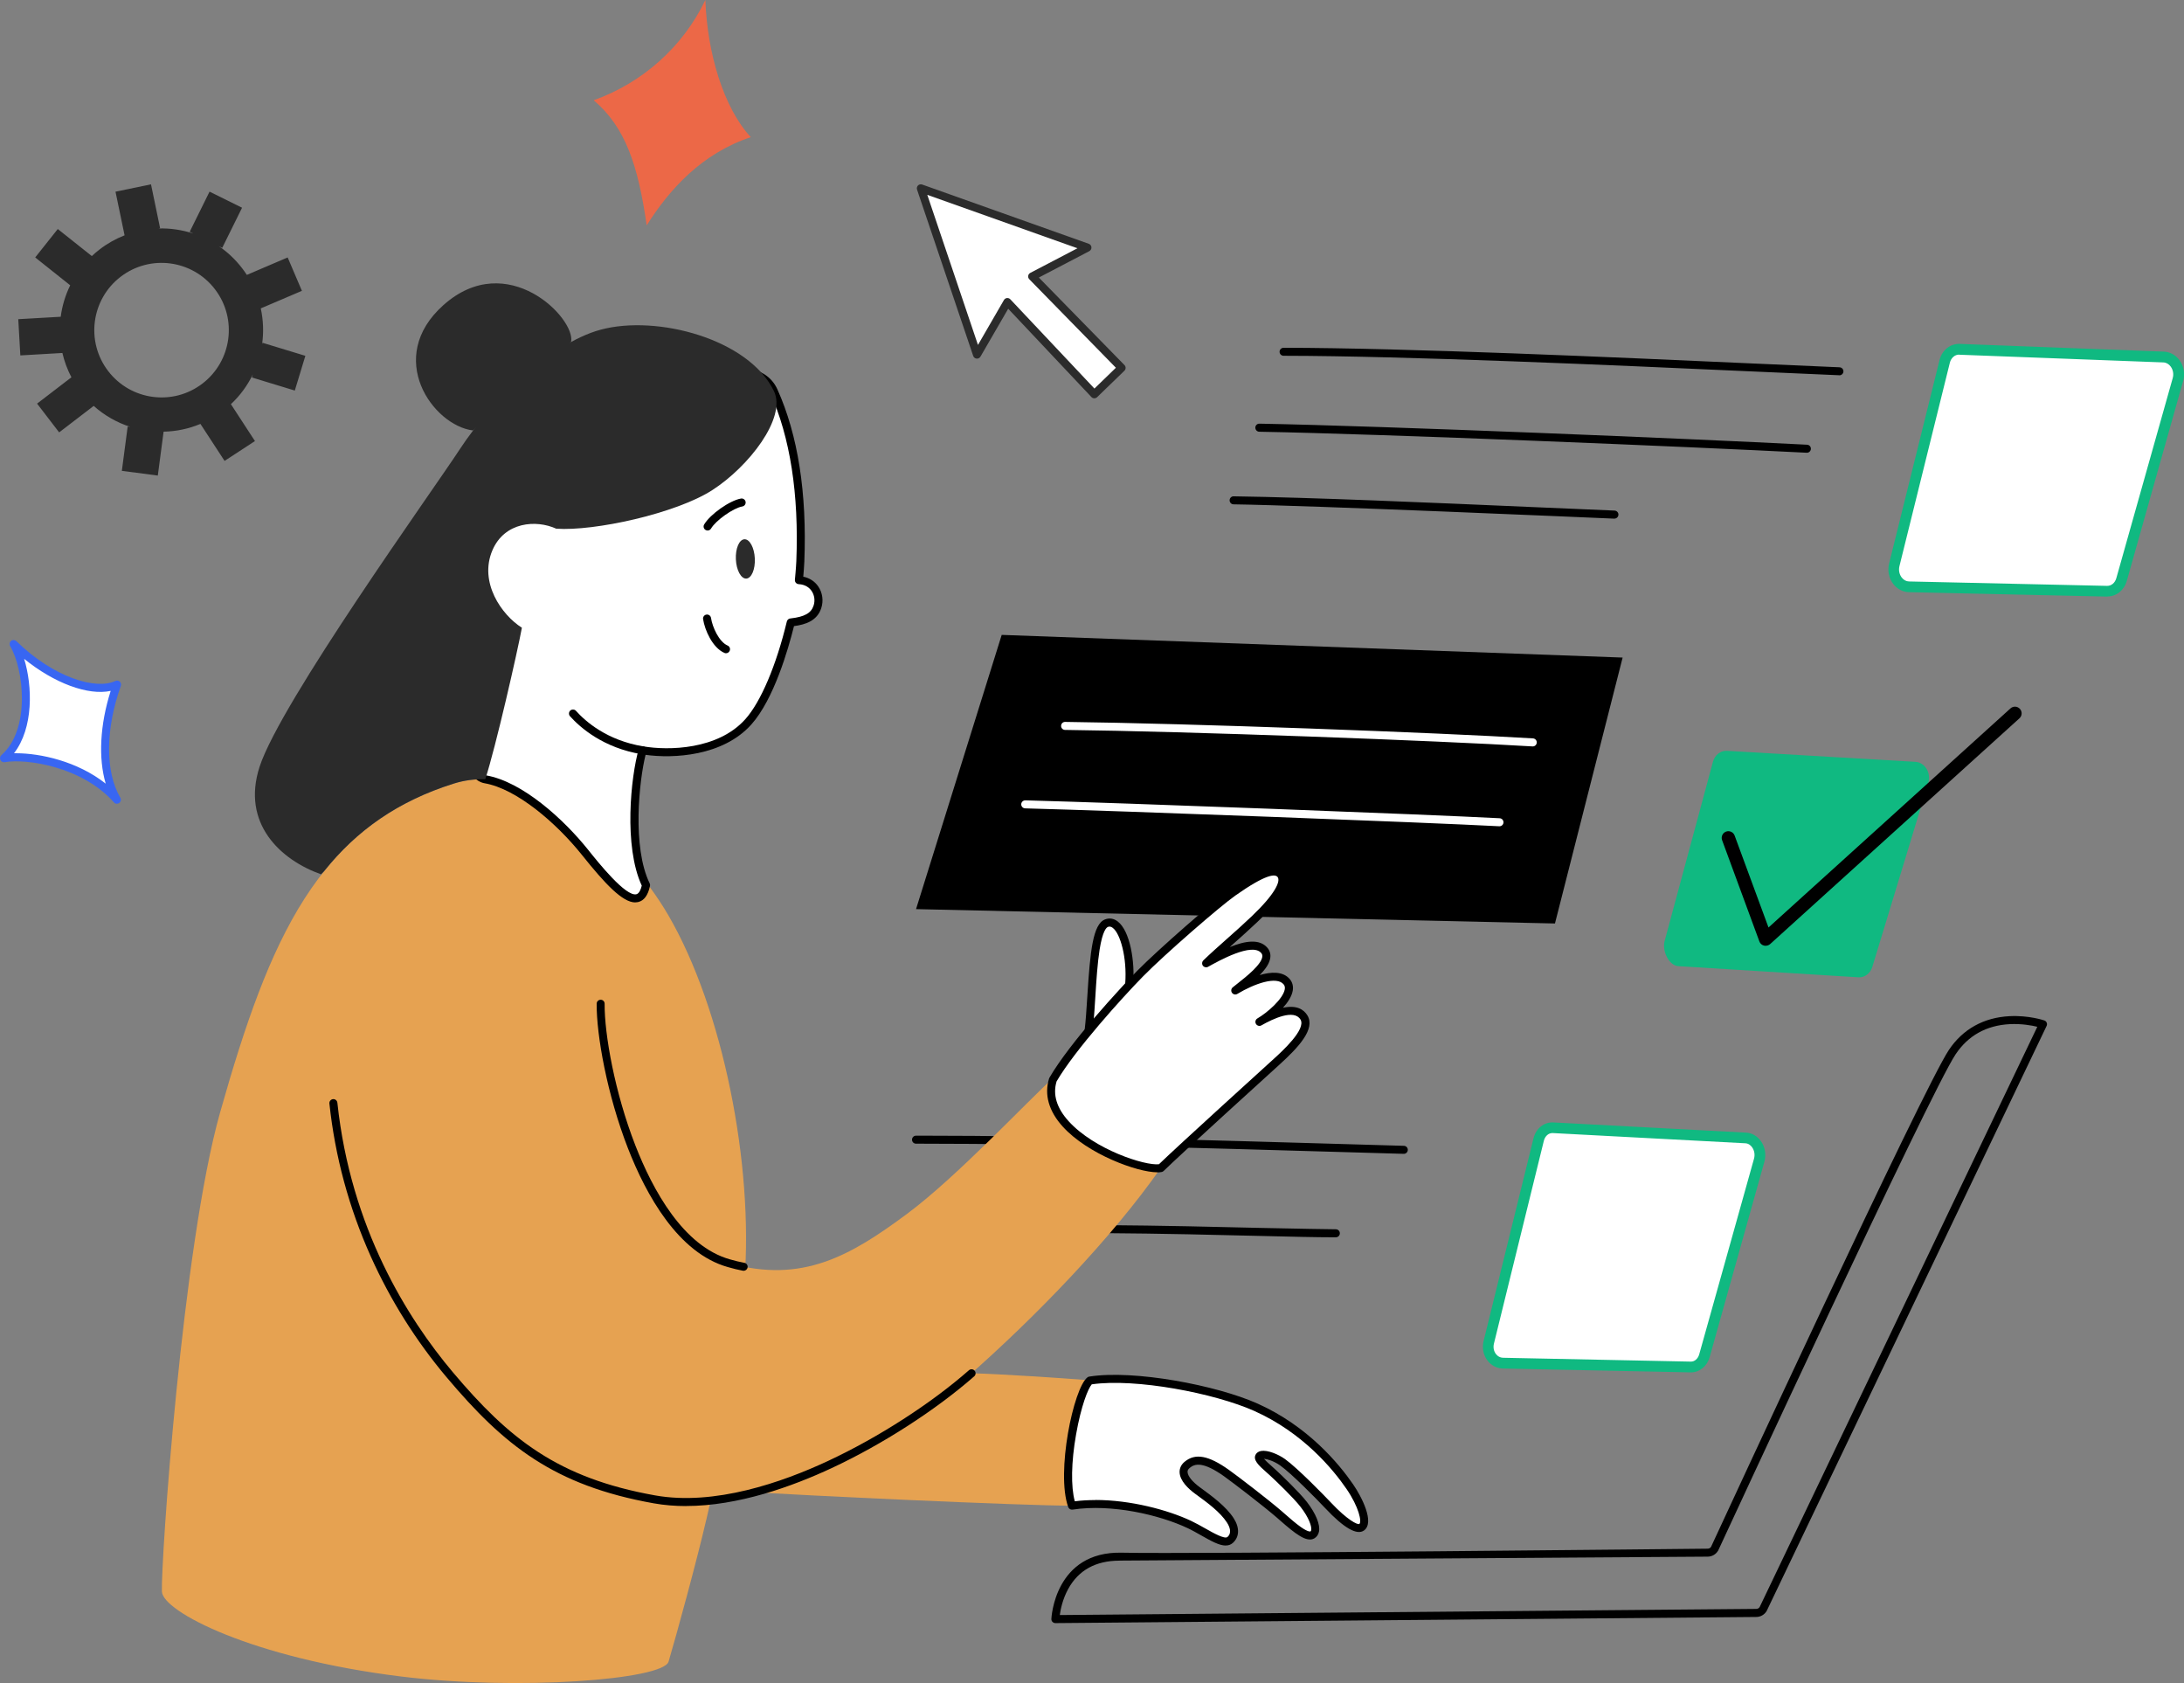 <?xml version="1.0" encoding="UTF-8"?>
<svg id="Layer_2" data-name="Layer 2" xmlns="http://www.w3.org/2000/svg" viewBox="0 0 430.56 331.71">
  <rect x="0" y="0" width="430.56" height="331.71" fill="#808080" stroke="none"/>
  <defs>
    <style>
      .cls-1, .cls-2, .cls-3, .cls-4, .cls-5, .cls-6, .cls-7 {
        stroke-width: 0px;
      }

      .cls-2 {
        fill: #2b2b2b;
      }

      .cls-3 {
        fill: #e6a251;
      }

      .cls-4 {
        fill: #fff;
      }

      .cls-5 {
        fill: #ec6847;
      }

      .cls-6 {
        fill: #3866f2;
      }

      .cls-7 {
        fill: #10b981;
      }
    </style>
  </defs>
  <g id="Design">
    <g id="join">
      <g>
        <path class="cls-4" d="M386.32,68.84l40.22,1.52c2.01.08,3.43,2.29,2.83,4.42l-11.12,39.44c-.39,1.39-1.56,2.32-2.87,2.29l-39.04-.87c-1.99-.04-3.43-2.19-2.9-4.32l9.94-40.1c.36-1.47,1.57-2.45,2.94-2.4Z"/>
        <path class="cls-7" d="M415.44,117.58s-39.12-.87-39.12-.87c-1.19-.03-2.32-.62-3.08-1.62-.86-1.12-1.16-2.62-.82-4.01l9.94-40.1c.48-1.96,2.13-3.28,4.01-3.2l40.22,1.52c1.21.05,2.33.67,3.09,1.7.84,1.15,1.11,2.67.72,4.06l-11.12,39.44c-.52,1.84-2.05,3.06-3.82,3.06ZM386.22,69.89c-.84,0-1.58.65-1.82,1.6l-9.94,40.1c-.19.77-.03,1.6.44,2.22.38.5.9.78,1.45.79l39.04.87c.84.02,1.57-.59,1.83-1.52l11.12-39.44c.22-.77.07-1.61-.39-2.25-.38-.52-.89-.81-1.46-.83,0,0-40.26-1.52-40.28-1.52Z"/>
      </g>
      <path class="cls-7" d="M340.46,147.98l37.16,2.17c1.86.11,3.13,2.19,2.53,4.14l-11.03,36.26c-.39,1.28-1.48,2.12-2.7,2.07l-35.53-2.2c-1.84-.08-3.26-2.97-2.73-4.93l9.53-35.34c.36-1.35,1.5-2.24,2.77-2.17Z"/>
      <g>
        <path class="cls-4" d="M306.14,222.27l38.03,2.01c1.9.1,3.23,2.29,2.64,4.38l-10.8,38.55c-.38,1.36-1.49,2.26-2.73,2.21l-37.04-.76c-1.88-.07-3.26-2.02-2.75-4.1l9.84-39.97c.35-1.43,1.51-2.39,2.8-2.32Z"/>
        <path class="cls-7" d="M333.38,270.48s-.08,0-.13,0l-37.02-.76c-1.18-.04-2.27-.62-3-1.59-.81-1.07-1.08-2.47-.75-3.82l9.84-39.97c.48-1.93,2.08-3.21,3.88-3.12l38.03,2.01c1.13.06,2.19.66,2.91,1.66.83,1.15,1.09,2.67.7,4.06l-10.8,38.55c-.5,1.77-1.99,2.98-3.66,2.98ZM306.01,223.32c-.75,0-1.42.61-1.65,1.52l-9.84,39.97c-.18.73-.04,1.48.38,2.04.35.47.84.73,1.38.75l37.02.76c.77.03,1.44-.55,1.69-1.44l10.8-38.55c.22-.78.08-1.62-.38-2.26-.2-.28-.63-.74-1.3-.78,0,0-38.08-2.02-38.11-2.02Z"/>
      </g>
      <path class="cls-1" d="M348.08,186.41c-.1,0-.21-.01-.31-.04-.43-.1-.77-.41-.92-.82l-7.35-19.96c-.25-.68.1-1.44.78-1.69.68-.25,1.44.1,1.69.78l6.68,18.12,47.7-43.18c.54-.49,1.37-.45,1.86.09.49.54.45,1.37-.09,1.86l-49.14,44.49c-.25.22-.56.34-.89.34Z"/>
      <path class="cls-1" d="M276.74,227.41s-9.06-.26-14.16-.41c-22.82-.67-53.97-1.59-80.96-1.59h-1.03c-.44,0-.79-.35-.79-.79,0-.44.35-.79.79-.79h1.03c27.01,0,58.17.92,81.01,1.59l14.14.41c.44.01.78.38.77.81-.01.43-.36.77-.79.77Z"/>
      <path class="cls-1" d="M262.84,243.86c-3.34,0-8.27-.12-14.44-.27-17.03-.42-42.76-1.05-69.35-.02-.43.02-.8-.32-.82-.76-.02-.44.32-.8.76-.82,26.64-1.03,52.4-.39,69.45.02,6.48.16,14.91.27,14.91.27.44,0,.79.35.79.79,0,.44-.35.79-.79.79-.17,0-.34,0-.51,0Z"/>
      <polygon class="cls-1" points="197.48 125.13 319.89 129.6 306.55 182.01 180.59 179.18 197.48 125.13"/>
      <path class="cls-4" d="M302.17,147.11s-.03,0-.05,0c-18.94-1.15-67.96-2.97-92.15-3.25-.44,0-.79-.36-.78-.8,0-.44.36-.79.8-.78,24.21.28,73.28,2.1,92.23,3.25.44.03.77.4.74.84-.03.42-.37.74-.79.74Z"/>
      <path class="cls-4" d="M295.61,162.85s-.03,0-.04,0c-13.95-.74-74.22-3.02-93.47-3.53-.44-.01-.78-.38-.77-.81.01-.44.37-.77.81-.77,19.25.51,79.55,2.79,93.51,3.53.44.02.77.4.75.83-.02.42-.37.75-.79.75Z"/>
      <path class="cls-5" d="M139.06,0c.36,10.4,3.57,21.23,8.95,27.03-9.64,3.22-16,10.23-20.52,17.39-1.7-11.85-4.19-19.35-10.45-24.66,9.61-3.44,17.59-10.51,22.02-19.76Z"/>
      <g>
        <path class="cls-4" d="M2.68,126.94c7.23,7.05,15.99,10.09,20.4,7.99-3.28,9.15-2.98,17.73-.04,22.69-6.58-7.43-17.92-8.94-22.26-8.18,6.29-5.53,4.6-17.92,1.89-22.5Z"/>
        <path class="cls-6" d="M23.05,158.41c-.22,0-.44-.09-.59-.27-6.27-7.08-17.29-8.67-21.53-7.92-.35.06-.7-.12-.85-.44-.15-.32-.08-.7.19-.94,5.81-5.11,4.41-16.99,1.73-21.5-.2-.34-.12-.78.19-1.03.31-.25.76-.22,1.04.06,7.39,7.21,15.72,9.65,19.51,7.84.29-.14.63-.09.87.13.24.21.32.55.21.85-3.05,8.54-3.09,16.97-.1,22.02.21.35.12.8-.21,1.04-.14.1-.3.15-.47.15ZM3.22,148.46c4.68,0,12.01,1.55,17.62,5.99-1.47-5-1.15-11.58.98-18.28-4.48.96-11.15-1.53-17.06-6.32,1.66,5.4,1.87,13.59-2,18.61.15,0,.29,0,.45,0Z"/>
      </g>
      <g>
        <polygon class="cls-4" points="203.49 54.48 214.38 48.79 181.54 37.11 192.6 69.89 198.6 59.53 215.74 77.71 221.11 72.5 203.49 54.48"/>
        <path class="cls-2" d="M215.74,78.5s-.01,0-.02,0c-.21,0-.41-.09-.56-.25l-16.4-17.4-5.47,9.44c-.16.27-.46.42-.76.39-.31-.03-.57-.24-.67-.53l-11.07-32.78c-.1-.29-.02-.6.19-.82.22-.21.54-.28.82-.18l32.85,11.68c.3.11.5.38.52.69s-.14.61-.42.76l-9.95,5.2,16.88,17.25c.15.15.23.35.23.56,0,.21-.09.41-.24.56l-5.38,5.21c-.15.14-.35.22-.55.22ZM198.6,58.74c.22,0,.43.09.58.25l16.58,17.59,4.23-4.1-17.07-17.44c-.18-.18-.26-.43-.22-.68s.19-.46.42-.58l9.29-4.85-29.6-10.53,9.99,29.58,5.12-8.85c.13-.22.35-.36.59-.39.03,0,.06,0,.09,0Z"/>
      </g>
      <g>
        <path class="cls-3" d="M139.22,299.58c-1.71,7.49-5.97,23.08-7.42,27.92-1.07,3.56-29.77,5.75-52.75,2.92-29.42-3.63-46.97-12.8-47.13-16.74-.23-5.5,4-68,11.47-94.42,9.75-34.48,19.35-56.43,46.1-64.83,14.96-4.7,33.5,10.85,42.31,26.03,10.77,18.57,16.77,49.16,14.96,72.05-1.81,22.88-5.82,39.59-7.53,47.08Z"/>
        <path class="cls-3" d="M191.94,270.67c4.98.12,17.15.92,22.76,1.36-.2,3.27-2.57,20.52-3.36,24.72-8.86.05-54.45-2.06-63.89-2.74,9.37-5.55,38.44-21.04,44.49-23.34Z"/>
        <g>
          <path class="cls-4" d="M214.87,272.09c9.06-1.42,25.2,1.91,32.71,5.26,8.77,3.92,14.89,10.36,18.52,15.65,2.2,3.2,3.64,7.04,2.34,8s-4.89-2.46-6.59-4.27c-1.51-1.61-6.61-6.82-8.98-8.52-1.71-1.22-4.11-1.9-4.6-1.21-.46.65,1.29,1.99,2.67,3.25,1.13,1.04,4.62,4.37,6.1,6.28,1.96,2.54,2.97,5.24,1.68,5.99-1.28.75-4.6-2.39-6.59-4.1-2.63-2.27-8.47-6.75-10.33-8.07-3.96-2.82-6.14-2.98-7.77-1.63-1.63,1.35-.24,3.4,2.06,5.09,2.24,1.64,4.97,3.6,6.43,5.86,1,1.54,1.02,2.94-.03,3.87-1.36,1.21-4.76-1.5-8.07-3.06-5.77-2.72-15.28-4.88-23.1-3.7-2.39-6.65,1.26-22.94,3.54-24.67Z"/>
          <path class="cls-1" d="M241.64,304.61c-1.31,0-2.96-.94-4.8-1.98-.9-.51-1.83-1.04-2.75-1.47-5.46-2.57-14.88-4.81-22.64-3.63-.37.06-.74-.16-.86-.51-2.44-6.78,1.05-23.48,3.8-25.56.1-.08.23-.13.36-.15,8.86-1.39,25.1,1.72,33.16,5.32,9.93,4.44,16.07,11.88,18.85,15.92,1.68,2.45,4.3,7.51,2.16,9.08-1.39,1.02-3.96-.45-7.64-4.36-1.87-1.99-6.7-6.87-8.87-8.42-1.23-.88-2.55-1.28-3.22-1.34.36.43,1.08,1.08,1.56,1.5.24.22.49.43.72.65,1.12,1.03,4.67,4.42,6.19,6.38,1.75,2.27,2.64,4.45,2.37,5.82-.12.59-.43,1.05-.92,1.34-1.51.88-3.77-.92-6.79-3.57-.25-.22-.49-.43-.71-.62-2.63-2.26-8.43-6.71-10.27-8.03-4.18-2.97-5.78-2.51-6.8-1.67-.39.32-.43.61-.42.8.02.8.94,1.93,2.45,3.04l.24.17c2.18,1.6,4.9,3.59,6.39,5.89,1.22,1.89,1.16,3.71-.16,4.89-.4.35-.87.5-1.39.5ZM215.95,295.63c6.91,0,14.22,1.94,18.83,4.1.97.46,1.93,1,2.85,1.52,1.61.91,3.81,2.15,4.36,1.67.91-.81.44-1.99-.11-2.85-1.33-2.05-3.81-3.87-6-5.47l-.24-.17c-1.38-1.01-3.04-2.58-3.09-4.27-.02-.79.32-1.51.99-2.06,2.1-1.74,4.71-1.26,8.73,1.6,1.87,1.33,7.73,5.83,10.39,8.12.23.19.47.41.72.63.97.85,2.08,1.82,3.09,2.53,1.45,1.01,1.85.86,1.86.86.04-.02.12-.07.16-.27.14-.72-.45-2.45-2.07-4.55-1.45-1.87-4.91-5.17-6.01-6.18-.23-.21-.47-.42-.7-.63-1.54-1.36-2.87-2.54-2.08-3.66.15-.21.44-.48.99-.58,1.3-.22,3.4.66,4.71,1.6,2.51,1.8,7.82,7.26,9.1,8.62,3.14,3.34,5.19,4.38,5.55,4.17.52-.38-.05-3.3-2.53-6.91-2.68-3.91-8.61-11.09-18.19-15.37-7.79-3.48-23.38-6.49-32.03-5.24-.72.81-2.11,4.27-3.09,9.88-.96,5.45-1.04,10.29-.25,13.17,1.32-.17,2.68-.24,4.05-.24Z"/>
        </g>
        <path class="cls-3" d="M143.72,248.96c14.44,4.05,23.92-1.42,35.11-9.73,9.8-7.28,23.3-21.78,29.14-27.11,3.69,4.69,18.19,14.21,20.88,18.07-9.55,13.66-24.66,29.38-38.4,41.41-12.53,10.98-40.01,27.72-61.44,23.9-20.22-3.61-29.73-11.95-40.37-24.58-11.22-13.32-20.59-31.63-22.92-53.51,6.62-3.7,46.26-17.29,52.71-19.59-.1,11.84,7.94,46.28,25.29,51.14Z"/>
        <g>
          <path class="cls-4" d="M214.61,203.2c.86-6.9.59-20.16,3.54-21.25,2.95-1.1,5,5.89,4.45,12.2-3.06,3.73-4.92,7.63-7.99,9.06Z"/>
          <path class="cls-1" d="M214.61,203.99c-.16,0-.33-.05-.47-.15-.23-.17-.36-.45-.32-.74.23-1.88.38-4.24.54-6.74.56-8.83,1.07-14.25,3.51-15.16.85-.32,1.71-.18,2.47.4,2.43,1.85,3.45,7.86,3.04,12.6-.01.16-.08.31-.18.43-.92,1.12-1.73,2.26-2.51,3.36-1.85,2.59-3.44,4.83-5.76,5.91-.11.05-.22.07-.33.07ZM218.75,182.62c-.13,0-.24.03-.33.07-.3.11-1.05.77-1.64,4.47-.42,2.67-.64,6.04-.84,9.3-.12,1.85-.23,3.63-.37,5.21,1.35-1.08,2.53-2.73,3.84-4.58.75-1.06,1.53-2.15,2.42-3.25.38-5.09-.96-9.84-2.45-10.96-.25-.19-.45-.25-.63-.25Z"/>
        </g>
        <g>
          <path class="cls-4" d="M207.57,212.8c3.64-6.28,12.96-16.61,17.16-20.89,4.2-4.27,15.19-13.85,18.38-16.09,3.24-2.27,7.99-5.4,9.42-3.44,1.4,1.92-2.28,5.97-5.21,8.77-3.15,3-6.91,6.14-9.53,8.68,3.96-2.21,9.4-4.92,11.45-2.56s-3.82,6.32-5.7,7.92c2.89-1.74,8.2-4.06,10.15-1.7,1.9,2.3-3.04,6.54-5.39,7.9,3.49-1.99,7.3-3.27,8.77-.87,1.44,2.35-2.72,6.31-5.4,8.75-2.25,2.04-19.67,17.86-22.8,20.93-4.18.89-24.57-6.96-21.28-17.4Z"/>
          <path class="cls-1" d="M228.15,231.05c-3.96,0-13.71-3.58-18.63-9-2.76-3.04-3.69-6.32-2.7-9.49.02-.06.04-.11.07-.16,3.98-6.87,14.06-17.77,17.28-21.04,4.07-4.14,15.13-13.82,18.49-16.18,4.43-3.11,8.76-5.66,10.51-3.26,1.4,1.91-.29,5.03-5.31,9.81-1.56,1.49-3.27,3-4.91,4.47l-.51.46c3.08-1.25,5.86-1.65,7.39.11.47.53.68,1.19.61,1.89-.11,1.16-.93,2.34-2.11,3.52,2.24-.66,4.62-.79,5.96.82.52.63.71,1.41.56,2.27-.2,1.12-.96,2.29-1.92,3.35,2.73-.58,4.11.36,4.81,1.5,1.63,2.66-1.7,6.26-5.55,9.75-.8.72-19.56,17.75-22.78,20.91-.11.11-.24.18-.39.21-.24.05-.54.08-.87.08ZM208.3,213.12c-.79,2.61.01,5.26,2.38,7.87,5.06,5.57,15.02,8.79,17.8,8.47,3.62-3.51,20.68-18.99,22.64-20.77,1.59-1.44,6.43-5.83,5.26-7.75-1.28-2.09-5.37-.18-7.7,1.15-.38.22-.86.08-1.08-.29-.22-.38-.09-.86.29-1.08,1.99-1.15,5.06-3.86,5.39-5.73.07-.4,0-.71-.22-.98-1.37-1.66-5.69-.19-9.13,1.88-.35.21-.81.12-1.05-.22-.24-.33-.18-.8.13-1.06.28-.24.64-.52,1.05-.84,1.63-1.28,4.65-3.67,4.8-5.25.03-.27-.05-.49-.23-.7-1.83-2.1-8.33,1.54-10.47,2.73-.35.19-.78.1-1.02-.22-.24-.32-.2-.76.08-1.04,1.34-1.3,2.96-2.74,4.67-4.26,1.64-1.46,3.33-2.96,4.87-4.43,4.68-4.46,5.71-6.92,5.12-7.73-.49-.67-2.33-.59-8.32,3.62-3.06,2.15-13.94,11.59-18.27,16-3.98,4.06-13.35,14.41-17,20.65Z"/>
        </g>
        <g>
          <path class="cls-4" d="M157.51,114.35s.23-2.4.28-3.7c.35-8.84-.05-22.03-5.23-33.56-5.73-12.74-43.39,8.31-59.73,24.6-16.34,16.29-3.68,50.79,2.83,51.9s14.4,7.8,19.68,14.4c5.84,7.31,10.76,12.42,12.03,6.48-3.72-7.62-2.11-21.64-.68-26.58,5.68.98,15.44.44,20.84-5.61,3.62-4.05,6.57-12.13,8.36-19.59h0c2.49-.27,4.55-.91,5.26-3.06.77-2.33-.61-5.12-3.64-5.28Z"/>
          <path class="cls-1" d="M125.25,177.86c-2.52,0-5.94-3.62-10.54-9.38-4.99-6.24-12.86-13.03-19.19-14.11-3.29-.56-6.81-7.24-8.83-13.6-3.97-12.52-4.59-29.5,5.57-39.64,13.2-13.16,42.23-30.94,55.29-28.53,2.78.51,4.71,1.91,5.72,4.16,4.05,9.02,5.83,20.43,5.3,33.92-.03.86-.14,2.16-.21,2.98,1.23.25,2.26.91,2.95,1.92.85,1.23,1.07,2.84.59,4.29-.82,2.5-3.11,3.23-5.37,3.53-1.13,4.56-3.97,14.42-8.41,19.39-5.61,6.27-15.41,6.74-20.85,5.98-1.28,5.14-2.67,18.21.81,25.34.08.16.1.34.06.51-.39,1.83-1.17,2.89-2.32,3.16-.18.04-.37.06-.56.06ZM145.01,73.97c-5.61,0-14.15,2.93-24.01,8.3-10.28,5.6-20.86,13.25-27.61,19.98-9.67,9.64-9.01,25.97-5.18,38.04,2.45,7.71,5.73,12.2,7.58,12.52,7.2,1.23,15.36,8.68,20.16,14.68,2.02,2.53,7.4,9.26,9.5,8.76.56-.13.89-.95,1.07-1.7-3.6-7.75-2.16-21.51-.6-26.89.11-.39.5-.63.9-.56,4.93.85,14.72.69,20.12-5.36,3.05-3.41,6.1-10.6,8.18-19.25.09-.36.41-.61.77-.61h0c2.71-.31,4.02-1.04,4.5-2.51.33-.99.18-2.07-.39-2.9-.39-.57-1.15-1.26-2.54-1.34-.22-.01-.42-.11-.56-.27s-.21-.38-.19-.59c0-.02.23-2.39.28-3.65.53-13.24-1.21-24.42-5.16-33.21-.8-1.77-2.29-2.84-4.56-3.26-.69-.13-1.45-.19-2.26-.19Z"/>
        </g>
        <ellipse class="cls-2" cx="146.94" cy="110.15" rx="1.87" ry="3.88" transform="translate(-4.99 7) rotate(-2.68)"/>
        <path class="cls-1" d="M139.5,104.56c-.14,0-.27-.04-.4-.11-.38-.22-.5-.71-.28-1.08,1.18-2.01,5.04-4.73,7.26-5.11.43-.07.84.22.91.65.07.43-.22.84-.65.91-1.76.3-5.22,2.74-6.16,4.35-.15.25-.41.39-.68.39Z"/>
        <path class="cls-1" d="M143.12,128.75c-.1,0-.21-.02-.31-.07-2.35-1.02-3.87-4.5-4.2-6.65-.07-.43.23-.84.66-.9.43-.07.84.23.9.66.28,1.81,1.57,4.7,3.27,5.44.4.17.59.64.41,1.04-.13.3-.42.48-.73.48Z"/>
        <path class="cls-1" d="M126.68,148.67s-.09,0-.13-.01c-7.61-1.25-12.15-5.24-14.18-7.5-.29-.33-.26-.83.06-1.12.33-.29.83-.26,1.12.06,1.89,2.11,6.13,5.83,13.26,7,.43.07.72.48.65.91-.06.39-.4.66-.78.66Z"/>
        <path class="cls-2" d="M93.24,84.84c-7.89-.99-17.45-14.33-5.82-24.71,12.58-11.22,26.09,2.61,25.17,7.25-2.7,2.79-17.24,15.74-19.35,17.46Z"/>
        <path class="cls-1" d="M146.62,250.46s-.1,0-.15-.01c-1.09-.21-1.77-.38-2.97-.72-9.82-2.75-16.14-14.26-19.71-23.43-4.11-10.56-6.21-22.32-6.16-28.48,0-.43.36-.78.79-.78h0c.44,0,.79.36.78.8-.05,6.01,2.01,17.52,6.05,27.89,3.44,8.83,9.47,19.9,18.66,22.48,1.11.31,1.75.48,2.84.68.43.08.71.49.63.92-.07.38-.4.65-.78.65Z"/>
        <path class="cls-1" d="M135.23,296.83c-2.14,0-4.27-.17-6.35-.54-19.69-3.51-29.54-11.44-40.84-24.85-6.03-7.16-11.05-15.15-14.91-23.73-4.33-9.62-7.08-19.79-8.19-30.21-.05-.43.27-.82.7-.87.43-.05.82.27.87.7,2.63,24.69,13.82,42.5,22.74,53.09,11.06,13.12,20.69,20.88,39.91,24.31,11.69,2.08,25.01-2.55,34.12-6.81,9.87-4.61,20.24-11.28,27.73-17.85.33-.29.83-.26,1.12.07.29.33.26.83-.07,1.12-7.6,6.66-18.11,13.43-28.11,18.09-7.72,3.6-18.4,7.47-28.71,7.47Z"/>
        <path class="cls-2" d="M63.3,172.32c.19-.2.38-.4.58-.6,6.42-8.04,14.55-13.83,25.62-17.3,2-.63,4.07-.89,6.17-.84,2.03-6.2,6.37-25.25,7.22-29.86-4-2.52-8.5-8.95-5.82-15.25,2.4-5.63,8.63-6.08,12.59-4.27,7.49.53,23.57-2.98,30.76-7.6,7.19-4.63,14.69-14.25,12.16-19.51-4.92-10.24-23.01-15.12-34.17-12.11-10.11,2.72-21.94,14.66-27.66,23.41-5.57,8.51-35.41,50-39.56,62.69-3.68,11.25,4.16,18.44,12.14,21.25Z"/>
      </g>
      <path class="cls-1" d="M362.64,73.96s-.02,0-.03,0c-4.48-.18-10.52-.45-17.52-.77-26.94-1.21-67.66-3.04-92.04-3.07-.44,0-.79-.36-.79-.79,0-.44.36-.78.79-.79,24.41.04,65.15,1.87,92.1,3.08,7,.31,13.04.59,17.51.77.44.02.78.39.76.82-.02.43-.37.76-.79.76Z"/>
      <path class="cls-1" d="M356.21,89.23s-.03,0-.04,0c-23.07-1.18-83.09-3.69-107.91-4.14-.44,0-.78-.37-.78-.81s.36-.79.81-.78c24.83.46,84.88,2.96,107.96,4.15.44.02.77.39.75.83-.02.42-.37.75-.79.75Z"/>
      <path class="cls-1" d="M318.27,102.22s-.02,0-.03,0c-4.96-.21-59.74-2.6-75.05-2.82-.44,0-.79-.37-.78-.8,0-.44.37-.8.8-.78,15.33.22,38.51,1.23,58.96,2.12l16.13.69c.44.02.78.39.76.82-.02.43-.37.76-.79.76Z"/>
      <path class="cls-2" d="M58.12,76.97l2.08-6.84-8.44-2.57-.09.29c.33-2.34.25-4.73-.26-7.07l8.11-3.46-2.81-6.58-8.05,3.44c-.29-.45-.6-.9-.94-1.33-1.32-1.72-2.87-3.17-4.57-4.33l.66.33,3.91-7.91-6.41-3.17-3.91,7.91.68.34c-2.2-.72-4.52-1.06-6.83-.99l.31-.06-1.79-8.64-7,1.45,1.79,8.6c-1.72.67-3.38,1.59-4.92,2.78-.54.41-1.05.85-1.54,1.31l-6.71-5.33-4.45,5.6,6.9,5.49c-.96,1.96-1.59,4.06-1.87,6.2l-8.37.48.41,7.14,8.29-.48c.38,1.64.97,3.25,1.78,4.79l-6.77,5.19,4.35,5.67,6.81-5.22c2.13,1.9,4.59,3.29,7.21,4.13l-.51-.07-1.15,8.74,7.09.93,1.14-8.65c2.46-.05,4.92-.55,7.26-1.53l4.76,7.29,5.99-3.91-4.74-7.27c1.83-1.71,3.28-3.71,4.32-5.86l-.18.6,8.44,2.57ZM21.33,73.14c-4.46-5.81-3.36-14.13,2.45-18.59,5.81-4.46,14.13-3.36,18.59,2.45,4.46,5.81,3.36,14.13-2.45,18.59-5.81,4.46-14.13,3.36-18.59-2.45Z"/>
      <path class="cls-1" d="M208.06,319.9c-.21,0-.42-.09-.57-.24-.15-.15-.23-.36-.22-.58,0-.13.62-13.38,13.91-13.06,12.63.31,115.47-.79,115.47-.79.28,0,.53-.14.67-.36,1.97-4.27,41.8-90.33,46.89-97.94,2.73-4.09,6.86-6.39,11.94-6.65,3.79-.2,6.75.8,6.87.84.21.07.39.23.47.44.09.21.08.44-.02.65,0,0-55.17,115.27-55.18,115.29-.42.73-1.21,1.19-2.05,1.19l-138.19,1.21ZM220.7,307.59c-4.7,0-8.11,1.89-10.14,5.63-1.08,1.99-1.48,4-1.63,5.09l137.31-1.21c.27,0,.53-.14.67-.38l54.73-114.35c-1.09-.27-3.12-.64-5.46-.52-4.6.25-8.18,2.25-10.65,5.95-5.04,7.54-46.37,96.87-46.79,97.77-.01.02-.02.05-.04.07-.43.72-1.21,1.16-2.04,1.16,0,0-115.81.78-115.96.78Z"/>
    </g>
  </g>
</svg>